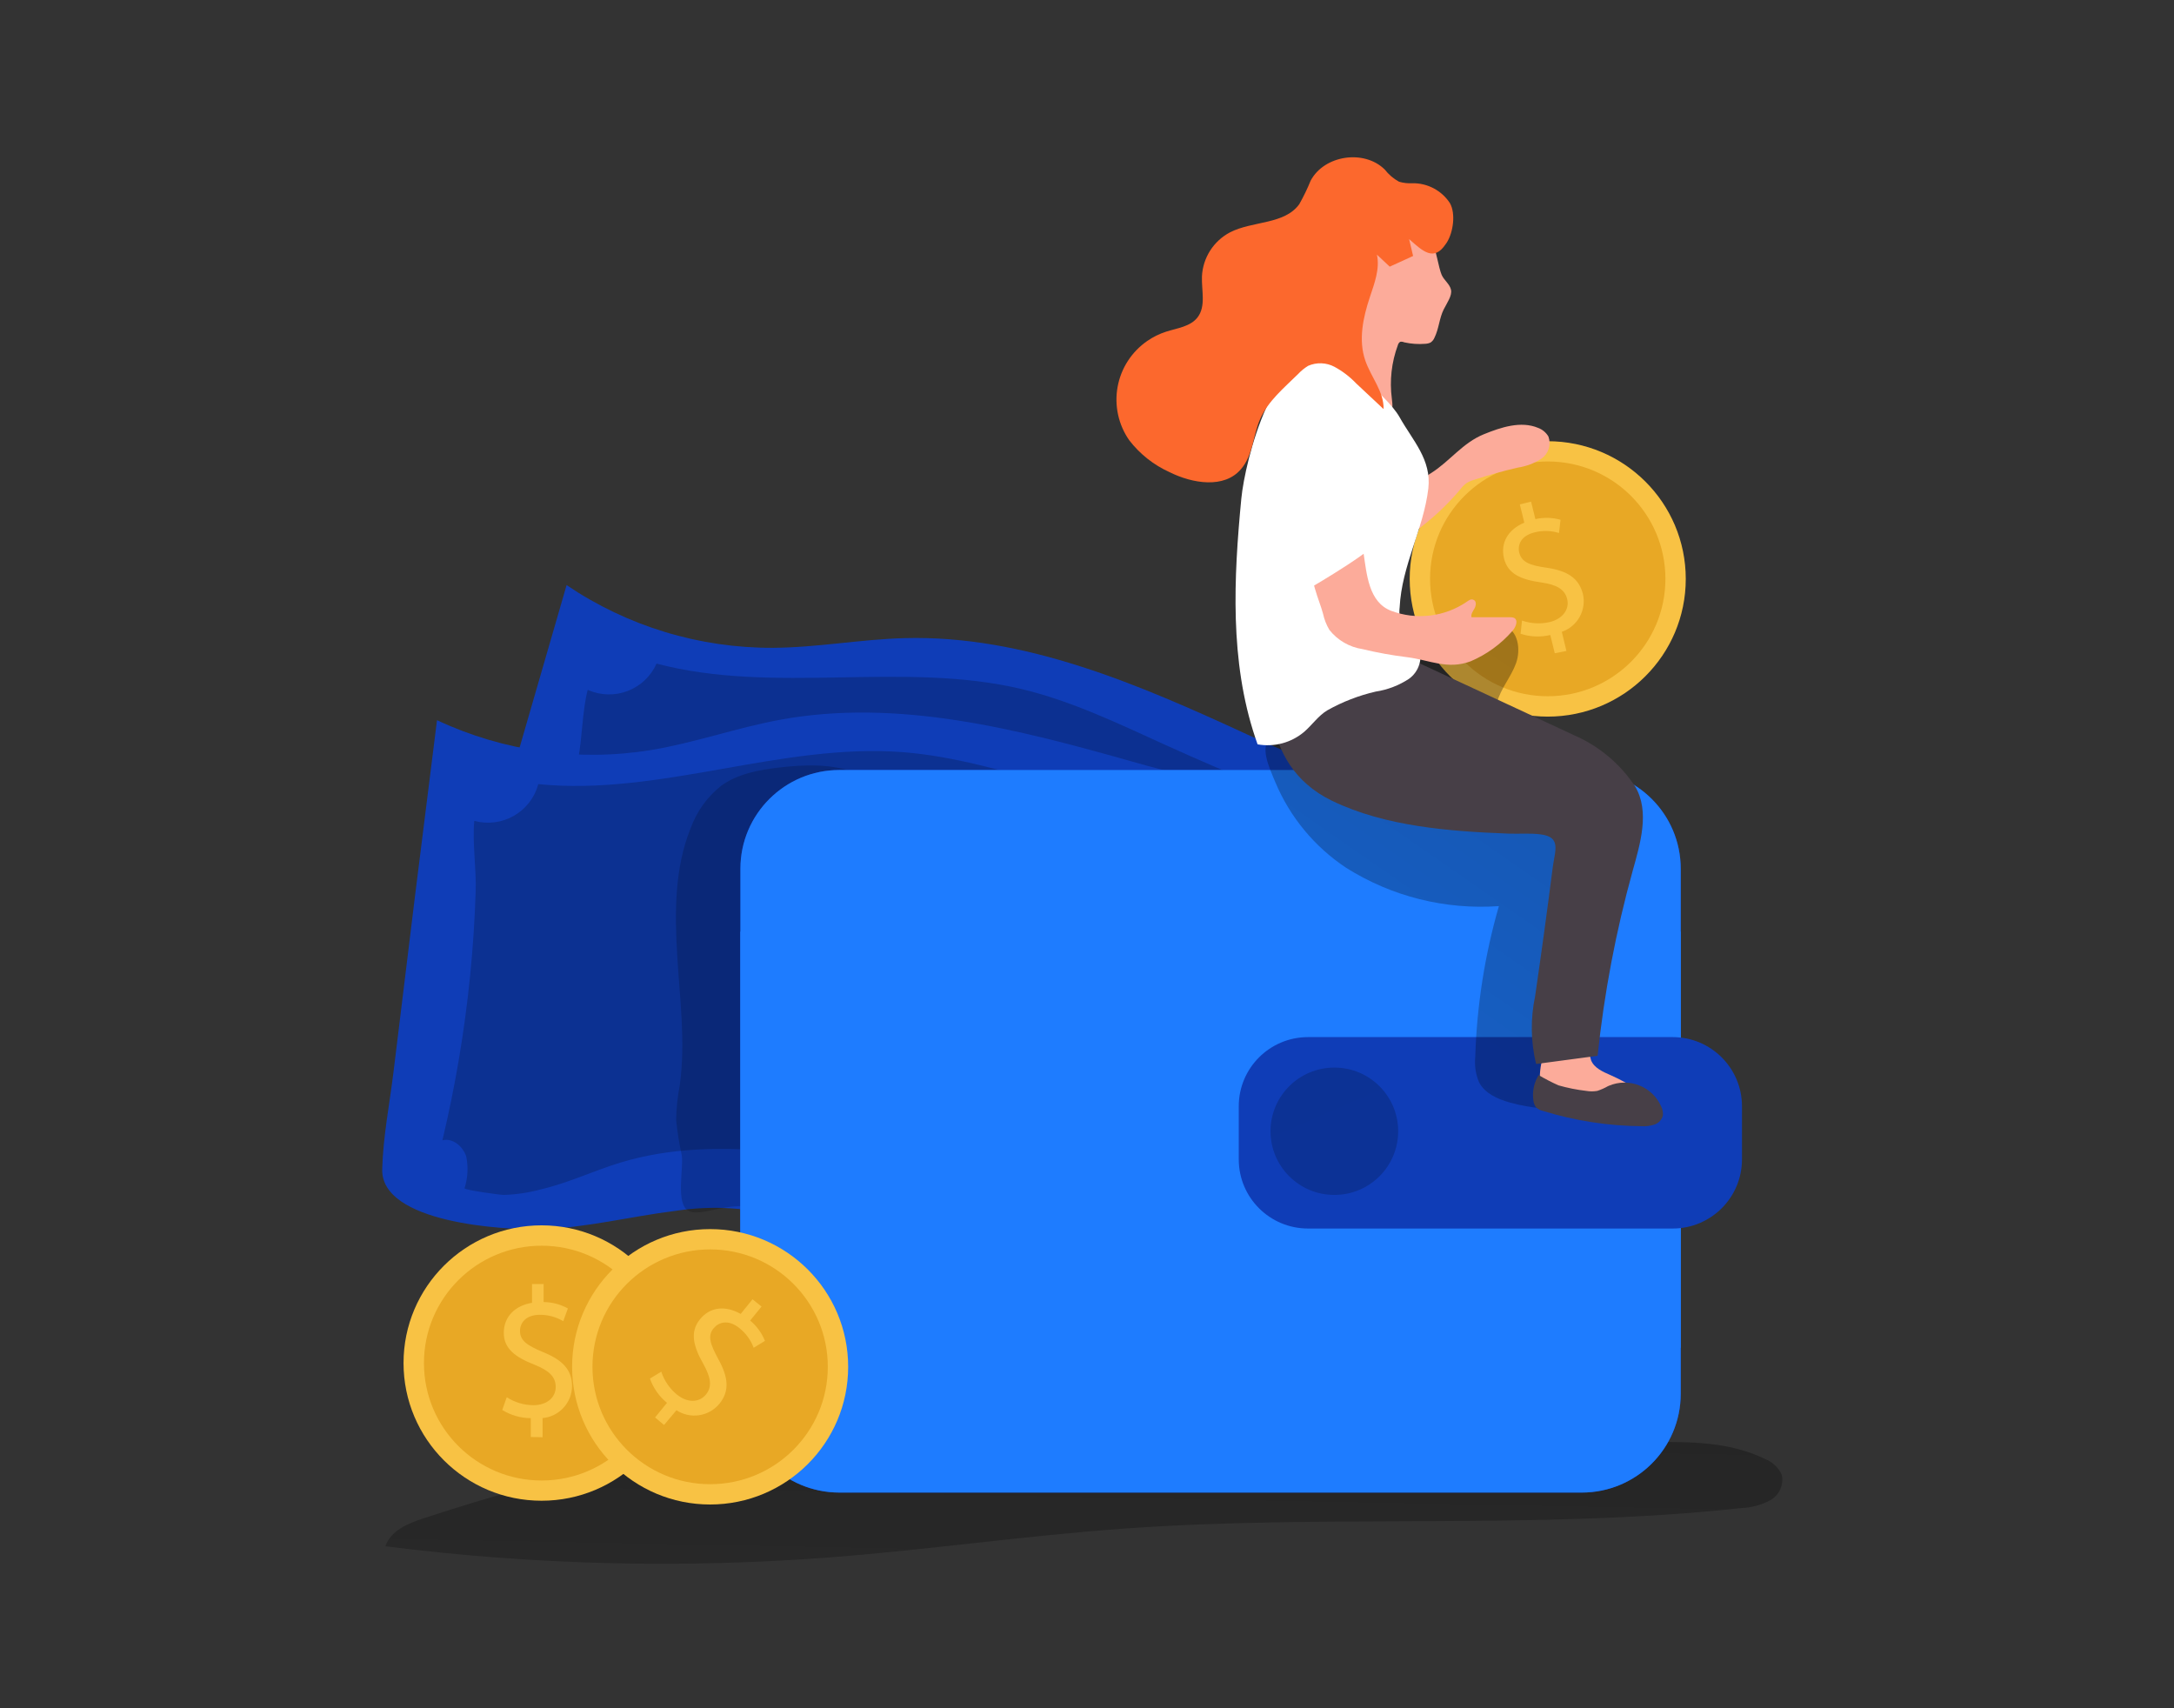 <svg width="280" height="220" viewBox="0 0 280 220" fill="none" xmlns="http://www.w3.org/2000/svg">
<rect x="0" y="0" width="280" height="220" fill="#333333" stroke="none"/>
<path d="M108.555 183.585C90.184 185.758 72.079 189.768 54.512 195.553C52.517 196.211 50.274 197.141 49.648 199.139C68.69 201.559 87.931 202.034 107.071 200.554C119.637 199.584 132.129 197.774 144.696 196.869C171.173 194.961 197.864 197.083 224.259 194.221C225.57 194.172 226.853 193.826 228.011 193.209C228.576 192.889 229.024 192.397 229.288 191.805C229.553 191.213 229.619 190.552 229.478 189.919C229.046 188.989 228.269 188.263 227.31 187.895C222.874 185.699 217.712 185.658 212.756 185.724C179.328 186.176 145.71 189.688 112.587 185.164" fill="url(#paint0_linear)"/>
<path d="M160.676 94.609C146.658 88.136 131.973 81.778 116.545 82.181C110.872 82.329 105.24 83.398 99.559 83.431C90.084 83.473 80.817 80.657 72.975 75.353C68.736 89.929 64.537 104.516 60.375 119.113C59.229 123.136 57.703 127.257 56.945 131.369C55.692 138.172 71.119 141.569 76.083 142.194C81.806 142.918 87.627 142.359 93.399 142.548C98.31 142.587 103.15 143.711 107.574 145.838C111.878 148.026 116.891 149.235 121.476 150.954C132.764 155.174 144.671 158.802 156.677 157.724C168.683 156.646 180.87 149.869 185.133 138.624C186.147 135.951 186.691 133.121 187.607 130.399C189.965 123.53 197.452 114.573 189.569 108.905C181.175 102.81 170.076 98.936 160.676 94.609Z" fill="#0F3DB7"/>
<path d="M150.014 95.901C144.02 93.178 138.042 90.291 131.635 88.753C116.289 85.093 99.814 89.485 84.56 85.463C83.84 87.081 82.505 88.348 80.849 88.985C79.193 89.622 77.352 89.577 75.729 88.86H75.688C74.987 91.599 75.003 94.922 74.459 97.809C73.777 101.385 72.972 104.935 72.043 108.461C70.218 115.4 67.931 122.209 65.199 128.844C66.568 128.705 67.722 130.037 67.904 131.402C67.971 132.778 67.688 134.148 67.079 135.384C66.988 135.597 71.49 136.946 71.919 137.029C73.562 137.226 75.224 137.226 76.867 137.029C80.445 136.741 83.925 135.713 87.479 135.219C100.895 133.36 114.005 139.151 127.108 142.622C131.506 143.776 135.97 144.668 140.474 145.295C143.707 145.748 147.021 146.052 150.204 145.295C153.387 144.539 156.479 142.737 159.274 140.788C164.626 137.037 169.598 132.562 173.086 127.076C175.865 122.683 181.134 111.02 175.939 106.742C172.839 104.192 166.976 103.123 163.241 101.585C158.782 99.775 154.374 97.881 150.014 95.901Z" fill="url(#paint1_linear)"/>
<path d="M145.933 98.115C131.091 93.903 115.572 89.889 100.4 92.71C94.809 93.747 89.417 95.68 83.818 96.601C74.461 98.117 64.864 96.775 56.285 92.751C54.378 107.815 52.514 122.879 50.695 137.943C50.192 142.096 49.334 146.398 49.227 150.585C49.054 157.495 64.82 158.449 69.841 158.293C75.613 158.112 81.253 156.647 86.976 155.948C91.832 155.191 96.796 155.529 101.505 156.935C106.098 158.416 111.243 158.835 116.042 159.814C127.85 162.224 140.177 163.927 151.87 161.023C163.562 158.12 174.529 149.508 176.986 137.721C177.563 134.924 177.662 132.045 178.157 129.232C179.419 122.076 185.413 112.065 176.731 107.697C167.429 103.05 155.894 100.961 145.933 98.115Z" fill="#0F3DB7"/>
<path d="M135.601 101.067C129.252 99.307 122.894 97.39 116.331 96.872C100.598 95.647 84.997 102.556 69.33 100.985C69.102 101.837 68.708 102.636 68.17 103.336C67.632 104.035 66.96 104.622 66.194 105.061C65.427 105.501 64.581 105.785 63.704 105.897C62.827 106.009 61.937 105.947 61.084 105.715C60.82 108.536 61.356 111.81 61.266 114.763C61.15 118.398 60.911 122.042 60.548 125.661C59.834 132.799 58.641 139.88 56.978 146.859C58.314 146.505 59.666 147.681 60.053 148.964C60.327 150.316 60.25 151.714 59.831 153.028C59.773 153.258 64.432 153.891 64.869 153.891C66.511 153.841 68.142 153.596 69.726 153.159C73.222 152.337 76.495 150.766 79.926 149.721C92.888 145.798 106.741 149.474 120.214 150.823C124.74 151.277 129.288 151.464 133.836 151.383C137.134 151.317 140.433 151.111 143.451 149.902C146.609 148.652 149.223 146.398 151.696 144.037C156.388 139.497 160.61 134.339 163.191 128.343C165.244 123.58 168.633 111.234 162.828 107.779C159.365 105.739 153.403 105.599 149.478 104.662C144.828 103.543 140.202 102.345 135.601 101.067Z" fill="url(#paint2_linear)"/>
<path d="M87.809 148.808C87.481 147.304 87.239 145.782 87.083 144.251C87.108 142.737 87.265 141.229 87.553 139.743C88.312 134.24 87.553 128.655 87.223 123.103C86.894 117.551 86.861 111.817 88.955 106.652C89.732 104.511 91.087 102.626 92.872 101.206C94.999 99.66 97.695 99.158 100.293 98.854C103.591 98.467 107.054 98.328 110.188 99.512C109.384 99.934 108.676 100.517 108.108 101.225C107.54 101.933 107.126 102.75 106.889 103.625C106.441 105.392 106.274 107.218 106.395 109.037C106.56 114.867 107.236 120.672 108.415 126.385C109.577 132.069 111.194 138.073 109.239 143.535C108.143 146.578 106.024 149.12 104.416 151.933C103.352 153.8 102.041 156.104 99.88 156.046C99.207 155.972 98.546 155.817 97.91 155.585C96.299 155.265 94.64 155.265 93.028 155.585C91.956 155.733 89.639 156.515 88.666 155.939C86.984 155.018 88.064 150.461 87.809 148.808Z" fill="url(#paint3_linear)"/>
<path d="M203.719 99.167H108.11C101.069 99.167 95.362 104.86 95.362 111.884V179.506C95.362 186.529 101.069 192.222 108.11 192.222H203.719C210.759 192.222 216.467 186.529 216.467 179.506V111.884C216.467 104.86 210.759 99.167 203.719 99.167Z" fill="#0F3DB7"/>
<path d="M203.719 99.167H108.11C101.069 99.167 95.362 104.86 95.362 111.884V179.506C95.362 186.529 101.069 192.222 108.11 192.222H203.719C210.759 192.222 216.467 186.529 216.467 179.506V111.884C216.467 104.86 210.759 99.167 203.719 99.167Z" fill="#1E7CFF"/>
<path d="M216.467 119.978H95.362V173.575H216.467V119.978Z" fill="#1E7CFF"/>
<path d="M214.117 140.508H167.149C162.222 140.508 158.227 144.492 158.227 149.408V156.26C158.227 161.175 162.222 165.16 167.149 165.16H214.117C219.044 165.16 223.039 161.175 223.039 156.26V149.408C223.039 144.492 219.044 140.508 214.117 140.508Z" fill="url(#paint4_linear)"/>
<path d="M215.436 133.566H168.468C163.541 133.566 159.546 137.551 159.546 142.466V149.318C159.546 154.234 163.541 158.218 168.468 158.218H215.436C220.363 158.218 224.358 154.234 224.358 149.318V142.466C224.358 137.551 220.363 133.566 215.436 133.566Z" fill="#0F3DB7"/>
<path d="M171.857 153.891C176.398 153.891 180.078 150.219 180.078 145.69C180.078 141.161 176.398 137.489 171.857 137.489C167.317 137.489 163.636 141.161 163.636 145.69C163.636 150.219 167.317 153.891 171.857 153.891Z" fill="url(#paint5_linear)"/>
<path d="M69.75 193.275C79.569 193.275 87.528 185.335 87.528 175.541C87.528 165.747 79.569 157.807 69.75 157.807C59.932 157.807 51.973 165.747 51.973 175.541C51.973 185.335 59.932 193.275 69.75 193.275Z" fill="#F8C244"/>
<path d="M69.759 190.668C78.129 190.668 84.915 183.899 84.915 175.549C84.915 167.199 78.129 160.431 69.759 160.431C61.389 160.431 54.603 167.199 54.603 175.549C54.603 183.899 61.389 190.668 69.759 190.668Z" fill="#E8A825"/>
<path d="M68.365 185.066V182.64C67.066 182.633 65.793 182.269 64.688 181.587L65.265 179.942C66.288 180.607 67.482 180.963 68.703 180.97C70.427 180.97 71.573 179.991 71.573 178.626C71.573 177.26 70.641 176.487 68.86 175.763C66.386 174.801 64.886 173.699 64.886 171.651C64.886 169.602 66.304 168.146 68.522 167.785V165.366H70.014V167.686C71.109 167.697 72.182 167.98 73.14 168.508L72.546 170.153C71.633 169.606 70.585 169.321 69.52 169.331C67.664 169.331 66.972 170.441 66.972 171.396C66.972 172.646 67.862 173.263 69.948 174.135C72.422 175.138 73.676 176.388 73.676 178.519C73.668 179.552 73.275 180.545 72.574 181.305C71.873 182.065 70.914 182.538 69.882 182.632V185.099L68.365 185.066Z" fill="#F8C244"/>
<path d="M71.878 168.303C70.565 171.525 70.379 175.095 71.35 178.437C72.101 180.986 73.502 183.306 74.261 185.839C74.509 186.578 74.615 187.357 74.574 188.134C74.418 189.689 73.313 190.964 72.266 192.124C73.676 192.412 75.102 191.762 76.388 191.063C78.385 190.087 80.139 188.683 81.526 186.95C82.479 185.54 83.166 183.967 83.554 182.311C84.923 177.207 84.923 171.835 83.554 166.732C83.035 164.832 80.99 159.592 78.285 160.817C75.58 162.043 72.991 165.564 71.878 168.303Z" fill="url(#paint6_linear)"/>
<path d="M91.461 193.76C101.28 193.76 109.239 185.821 109.239 176.026C109.239 166.232 101.28 158.292 91.461 158.292C81.643 158.292 73.684 166.232 73.684 176.026C73.684 185.821 81.643 193.76 91.461 193.76Z" fill="#F8C244"/>
<path d="M91.462 191.145C99.832 191.145 106.617 184.376 106.617 176.027C106.617 167.677 99.832 160.908 91.462 160.908C83.091 160.908 76.306 167.677 76.306 176.027C76.306 184.376 83.091 191.145 91.462 191.145Z" fill="#E8A825"/>
<path d="M84.37 182.549L85.904 180.666C84.898 179.845 84.139 178.764 83.71 177.54L85.17 176.652C85.548 177.812 86.252 178.84 87.198 179.613C88.534 180.69 90.043 180.649 90.909 179.613C91.775 178.576 91.527 177.367 90.604 175.689C89.301 173.394 88.823 171.576 90.134 169.931C91.445 168.286 93.432 168.105 95.395 169.216L96.92 167.332L98.083 168.27L96.615 170.071C97.458 170.771 98.113 171.671 98.52 172.687L97.069 173.575C96.699 172.579 96.063 171.703 95.23 171.042C93.787 169.874 92.55 170.301 91.931 171.042C91.107 172.012 91.445 173.057 92.517 175.039C93.811 177.375 93.993 179.152 92.649 180.797C91.991 181.588 91.063 182.109 90.044 182.261C89.025 182.413 87.985 182.185 87.124 181.62L85.525 183.52L84.37 182.549Z" fill="#F8C244"/>
<path d="M199.34 92.291C209.159 92.291 217.118 84.351 217.118 74.556C217.118 64.762 209.159 56.822 199.34 56.822C189.522 56.822 181.562 64.762 181.562 74.556C181.562 84.351 189.522 92.291 199.34 92.291Z" fill="#F8C244"/>
<path d="M199.34 89.667C207.71 89.667 214.496 82.898 214.496 74.548C214.496 66.198 207.71 59.43 199.34 59.43C190.97 59.43 184.185 66.198 184.185 74.548C184.185 82.898 190.97 89.667 199.34 89.667Z" fill="#E8A825"/>
<path d="M200.247 84.131L199.67 81.778C198.405 82.081 197.08 82.027 195.844 81.622L196.026 79.919C197.179 80.322 198.423 80.388 199.612 80.109C201.262 79.706 202.169 78.463 201.847 77.156C201.526 75.848 200.429 75.297 198.549 75.017C195.935 74.655 194.203 73.939 193.709 71.916C193.214 69.892 194.253 68.182 196.322 67.31L195.745 64.957L197.196 64.603L197.749 66.857C198.819 66.613 199.933 66.641 200.99 66.94L200.792 68.642C199.775 68.327 198.69 68.299 197.658 68.56C195.852 68.996 195.44 70.205 195.671 71.168C195.968 72.377 196.982 72.813 199.217 73.117C201.864 73.512 203.34 74.433 203.876 76.506C204.102 77.508 203.949 78.559 203.447 79.456C202.945 80.353 202.129 81.034 201.154 81.367L201.748 83.835L200.247 84.131Z" fill="#F8C244"/>
<path d="M173.375 111.76C179.237 115.457 186.131 117.187 193.049 116.695C191.226 123.014 190.204 129.535 190.006 136.108C189.888 137.228 190.058 138.361 190.501 139.398C191.251 140.821 192.876 141.545 194.426 141.981C197.196 142.763 200.092 143 202.952 142.68C201.908 137.248 201.242 131.752 200.957 126.229C200.825 121.729 201.204 117.246 201.319 112.755C201.369 110.839 201.74 108.355 201.319 106.479C200.899 104.604 198.846 103.584 197.559 102.366C195.506 100.4 193.981 97.951 193.123 95.243C192.58 93.736 192.463 92.108 192.785 90.538C193.263 88.696 194.616 87.199 195.259 85.414C195.902 83.629 195.523 81.112 193.676 80.602C192.274 80.215 190.559 81.186 189.396 80.297C188.984 79.977 188.736 79.475 188.299 79.171C187.896 78.962 187.434 78.893 186.987 78.973C186.539 79.053 186.131 79.279 185.826 79.615C185.235 80.31 184.767 81.1 184.44 81.951C182.641 85.374 179.882 88.201 176.5 90.086C174.376 91.308 172.136 92.317 169.813 93.096C168.064 93.713 165.302 93.861 163.801 94.865C162.086 96.008 163.496 98.895 164.255 100.738C166.138 105.229 169.311 109.064 173.375 111.76Z" fill="url(#paint7_linear)"/>
<path d="M198.763 140.887C198.936 141.093 199.161 141.25 199.414 141.34C203.026 142.935 207.116 142.985 211.074 142.985C211.333 143.01 211.595 142.967 211.833 142.861C212.04 142.711 212.187 142.491 212.246 142.242C212.305 141.993 212.272 141.731 212.154 141.504C211.894 141.064 211.521 140.7 211.074 140.451C209.921 139.693 208.707 139.03 207.446 138.469C206.448 138.033 205.327 137.556 204.923 136.552C204.767 136.016 204.673 135.464 204.642 134.907C204.263 132.596 200.627 133.731 199.406 134.907C198.318 136.018 197.947 139.727 198.763 140.887Z" fill="#FCAB9A"/>
<path d="M163.859 86.788C163.859 86.788 161.6 98.304 171.544 103.124C178.437 106.464 186.782 107.072 194.319 107.36C195.646 107.41 197.13 107.278 198.442 107.459C201.064 107.796 200.305 109.45 199.992 111.646C199.283 117.206 198.524 122.756 197.716 128.294C197.105 131.179 197.147 134.163 197.84 137.03L205.764 135.969C206.607 127.906 208.121 119.927 210.291 112.115C211.231 108.726 212.534 104.506 210.588 101.273C208.667 98.369 205.943 96.083 202.746 94.693L182.824 85.423L163.859 86.788Z" fill="#473F47"/>
<path d="M191.111 55.925C193.337 55.021 195.877 54.182 198.095 55.103C198.657 55.31 199.129 55.705 199.431 56.222C199.614 56.731 199.625 57.286 199.461 57.802C199.297 58.317 198.968 58.765 198.524 59.076C197.608 59.667 196.577 60.057 195.498 60.219C193.585 60.655 191.688 61.19 189.817 61.807C189.495 61.897 189.187 62.03 188.901 62.202C188.587 62.433 188.309 62.71 188.077 63.024C186.351 65.08 184.376 66.915 182.198 68.486C182.791 68.058 182.577 64.135 182.734 63.32C182.786 62.821 182.959 62.341 183.237 61.923C183.516 61.505 183.892 61.16 184.333 60.918C186.766 59.372 188.365 57.044 191.111 55.925Z" fill="#FCAB9A"/>
<path d="M185.677 35.394C185.974 36.085 186.708 36.562 186.881 37.31C187.054 38.059 186.37 39.005 185.941 39.852C185.372 40.987 185.331 42.32 184.754 43.488C184.652 43.741 184.477 43.959 184.251 44.113C184.039 44.212 183.809 44.268 183.575 44.277C182.663 44.351 181.746 44.287 180.854 44.088C180.691 44.014 180.51 43.991 180.334 44.022C180.185 44.123 180.079 44.275 180.037 44.45C179.222 46.651 178.956 49.017 179.262 51.343C179.361 52.1 179.46 53.038 178.842 53.498C178.624 53.654 178.367 53.745 178.1 53.761C176.327 53.959 174.801 52.478 173.845 51.014C172.972 49.682 172.261 48.252 171.726 46.753C171.544 46.32 171.446 45.857 171.437 45.388C171.47 44.834 171.61 44.293 171.849 43.792C172.583 41.981 173.136 40.102 173.498 38.182C173.952 35.715 174.15 33.132 175.329 30.96C175.718 30.215 176.332 29.61 177.085 29.233C177.953 28.958 178.879 28.924 179.765 29.134C181.595 29.25 183.31 30.063 184.556 31.404C184.886 31.89 185.298 34.53 185.677 35.394Z" fill="#FCAB9A"/>
<path d="M181.472 87.421C180.179 88.272 178.716 88.834 177.184 89.067C175.004 89.57 172.908 90.381 170.959 91.477C169.788 92.176 168.996 93.368 167.965 94.257C167.146 94.948 166.184 95.451 165.148 95.728C164.112 96.005 163.027 96.05 161.971 95.861C161.872 95.573 161.765 95.277 161.666 94.981C158.367 85.11 158.895 74.417 159.876 64.209C160.346 59.372 164.156 43.884 171.47 45.685C171.47 45.685 178.405 50.464 180.26 53.73C181.95 56.748 184.383 59.175 183.962 62.901C183.352 68.141 180.54 72.772 180.268 78.225C180.171 79.015 180.268 79.817 180.548 80.561C181.051 81.622 182.239 82.256 182.734 83.309C183.001 84.038 183.023 84.834 182.795 85.576C182.568 86.319 182.103 86.967 181.472 87.421Z" fill="white"/>
<path d="M170.398 79.031C170.555 79.77 170.834 80.479 171.222 81.128C172.275 82.46 173.796 83.342 175.477 83.596C177.379 84.055 179.306 84.404 181.249 84.64C184.119 85.002 186.419 86.285 189.412 85.167C191.466 84.291 193.296 82.964 194.764 81.284C195.226 80.799 195.588 79.878 195.011 79.573C194.851 79.513 194.68 79.485 194.508 79.491H189.52C189.421 79.096 189.709 78.718 189.907 78.364C190.105 78.011 190.188 77.468 189.825 77.27C189.462 77.073 189.157 77.328 188.876 77.525C187.471 78.476 185.858 79.077 184.172 79.275C182.486 79.475 180.776 79.266 179.188 78.669C176.252 77.558 176.03 73.914 175.601 71.126C175.597 70.779 175.51 70.437 175.348 70.13C175.186 69.822 174.954 69.558 174.669 69.357C174.436 69.272 174.189 69.234 173.941 69.245C173.693 69.256 173.45 69.317 173.226 69.423C171.522 69.956 170.08 71.106 169.186 72.648C168.452 74.202 169.944 77.311 170.398 79.031Z" fill="#FCAB9A"/>
<path d="M171.956 55.439C171.956 55.439 176.805 68.123 177.728 69.052C178.652 69.982 168.707 75.731 168.707 75.731C168.707 75.731 162.061 63.393 162.309 58.047C162.556 52.7 168.221 50.405 171.956 55.439Z" fill="white"/>
<path d="M186.205 31.43C184.663 33.741 183.245 32.343 181.488 30.796L182 32.968L178.99 34.341L177.341 32.795C177.737 34.629 177.019 36.496 176.426 38.281C175.551 40.905 174.941 43.784 175.832 46.4C176.557 48.539 178.256 50.431 178.198 52.684L174.686 49.394C173.863 48.529 172.909 47.798 171.857 47.231C171.339 46.959 170.766 46.807 170.18 46.788C169.595 46.768 169.013 46.88 168.477 47.116C168.006 47.406 167.576 47.757 167.199 48.16C165.401 49.937 163.348 51.607 162.301 53.967C161.377 56.032 161.402 58.623 159.827 60.425C157.683 62.95 153.601 62.283 150.641 60.811C148.594 59.888 146.807 58.475 145.438 56.698C144.748 55.708 144.261 54.591 144.004 53.412C143.747 52.233 143.725 51.015 143.941 49.828C144.156 48.641 144.603 47.508 145.258 46.493C145.912 45.479 146.761 44.603 147.755 43.916C148.503 43.399 149.322 42.994 150.188 42.715C151.631 42.254 153.321 42.065 154.245 40.864C155.341 39.433 154.739 37.401 154.805 35.6C154.86 34.422 155.223 33.279 155.856 32.284C156.489 31.288 157.372 30.475 158.417 29.924C161.328 28.427 165.426 28.945 167.339 26.297C167.894 25.318 168.384 24.304 168.806 23.262C170.563 19.971 175.692 19.215 178.347 21.83C178.845 22.474 179.471 23.009 180.186 23.401C180.742 23.565 181.322 23.632 181.901 23.599C182.859 23.581 183.805 23.807 184.652 24.254C185.499 24.702 186.217 25.357 186.741 26.157C187.508 27.514 187.17 29.899 186.353 31.216L186.205 31.43Z" fill="#FC682D"/>
<path d="M198.17 138.461C197.573 139.421 197.331 140.558 197.485 141.677C197.511 142.037 197.649 142.379 197.881 142.656C198.135 142.869 198.438 143.016 198.763 143.084C202.878 144.35 207.156 145.009 211.462 145.041C212.021 145.075 212.581 145 213.111 144.819C213.373 144.728 213.608 144.573 213.794 144.367C213.98 144.162 214.111 143.913 214.174 143.643C214.208 143.27 214.14 142.895 213.977 142.557C213.444 141.304 212.435 140.313 211.17 139.801C209.906 139.289 208.489 139.298 207.232 139.826L207.083 139.892C206.651 140.137 206.195 140.338 205.723 140.493C205.253 140.574 204.774 140.574 204.304 140.493C203.091 140.353 201.891 140.114 200.717 139.777C199.845 139.384 198.994 138.945 198.17 138.461Z" fill="#473F47"/>
<defs>
<linearGradient id="paint0_linear" x1="140.878" y1="127.479" x2="137.973" y2="281.008" gradientUnits="userSpaceOnUse">
<stop offset="0.01"/>
<stop offset="0.13" stop-opacity="0.69"/>
<stop offset="0.25" stop-opacity="0.32"/>
<stop offset="1" stop-opacity="0"/>
</linearGradient>
<linearGradient id="paint1_linear" x1="34142.7" y1="-7041.3" x2="17374.2" y2="-29740.4" gradientUnits="userSpaceOnUse">
<stop offset="0.01"/>
<stop offset="0.13" stop-opacity="0.69"/>
<stop offset="0.25" stop-opacity="0.32"/>
<stop offset="1" stop-opacity="0"/>
</linearGradient>
<linearGradient id="paint2_linear" x1="27114.8" y1="-6368.04" x2="8192.08" y2="-25599.2" gradientUnits="userSpaceOnUse">
<stop offset="0.01"/>
<stop offset="0.13" stop-opacity="0.69"/>
<stop offset="0.25" stop-opacity="0.32"/>
<stop offset="1" stop-opacity="0"/>
</linearGradient>
<linearGradient id="paint3_linear" x1="5213.75" y1="6597.75" x2="111.343" y2="8079.69" gradientUnits="userSpaceOnUse">
<stop offset="0.01"/>
<stop offset="0.13" stop-opacity="0.69"/>
<stop offset="0.25" stop-opacity="0.32"/>
<stop offset="1" stop-opacity="0"/>
</linearGradient>
<linearGradient id="paint4_linear" x1="17377.7" y1="-4482.78" x2="17425.9" y2="-1284.09" gradientUnits="userSpaceOnUse">
<stop offset="0.01"/>
<stop offset="0.13" stop-opacity="0.69"/>
<stop offset="0.25" stop-opacity="0.32"/>
<stop offset="1" stop-opacity="0"/>
</linearGradient>
<linearGradient id="paint5_linear" x1="3849.93" y1="-2861.13" x2="4743.49" y2="-823.249" gradientUnits="userSpaceOnUse">
<stop offset="0.01"/>
<stop offset="0.13" stop-opacity="0.69"/>
<stop offset="0.25" stop-opacity="0.32"/>
<stop offset="1" stop-opacity="0"/>
</linearGradient>
<linearGradient id="paint6_linear" x1="2289.89" y1="3522.4" x2="990.072" y2="3397.68" gradientUnits="userSpaceOnUse">
<stop offset="0.01"/>
<stop offset="0.13" stop-opacity="0.69"/>
<stop offset="0.25" stop-opacity="0.32"/>
<stop offset="1" stop-opacity="0"/>
</linearGradient>
<linearGradient id="paint7_linear" x1="238.706" y1="39.416" x2="87.814" y2="256.597" gradientUnits="userSpaceOnUse">
<stop offset="0.01"/>
<stop offset="0.08" stop-opacity="0.69"/>
<stop offset="0.21" stop-opacity="0.32"/>
<stop offset="1" stop-opacity="0"/>
</linearGradient>
</defs>
</svg>
